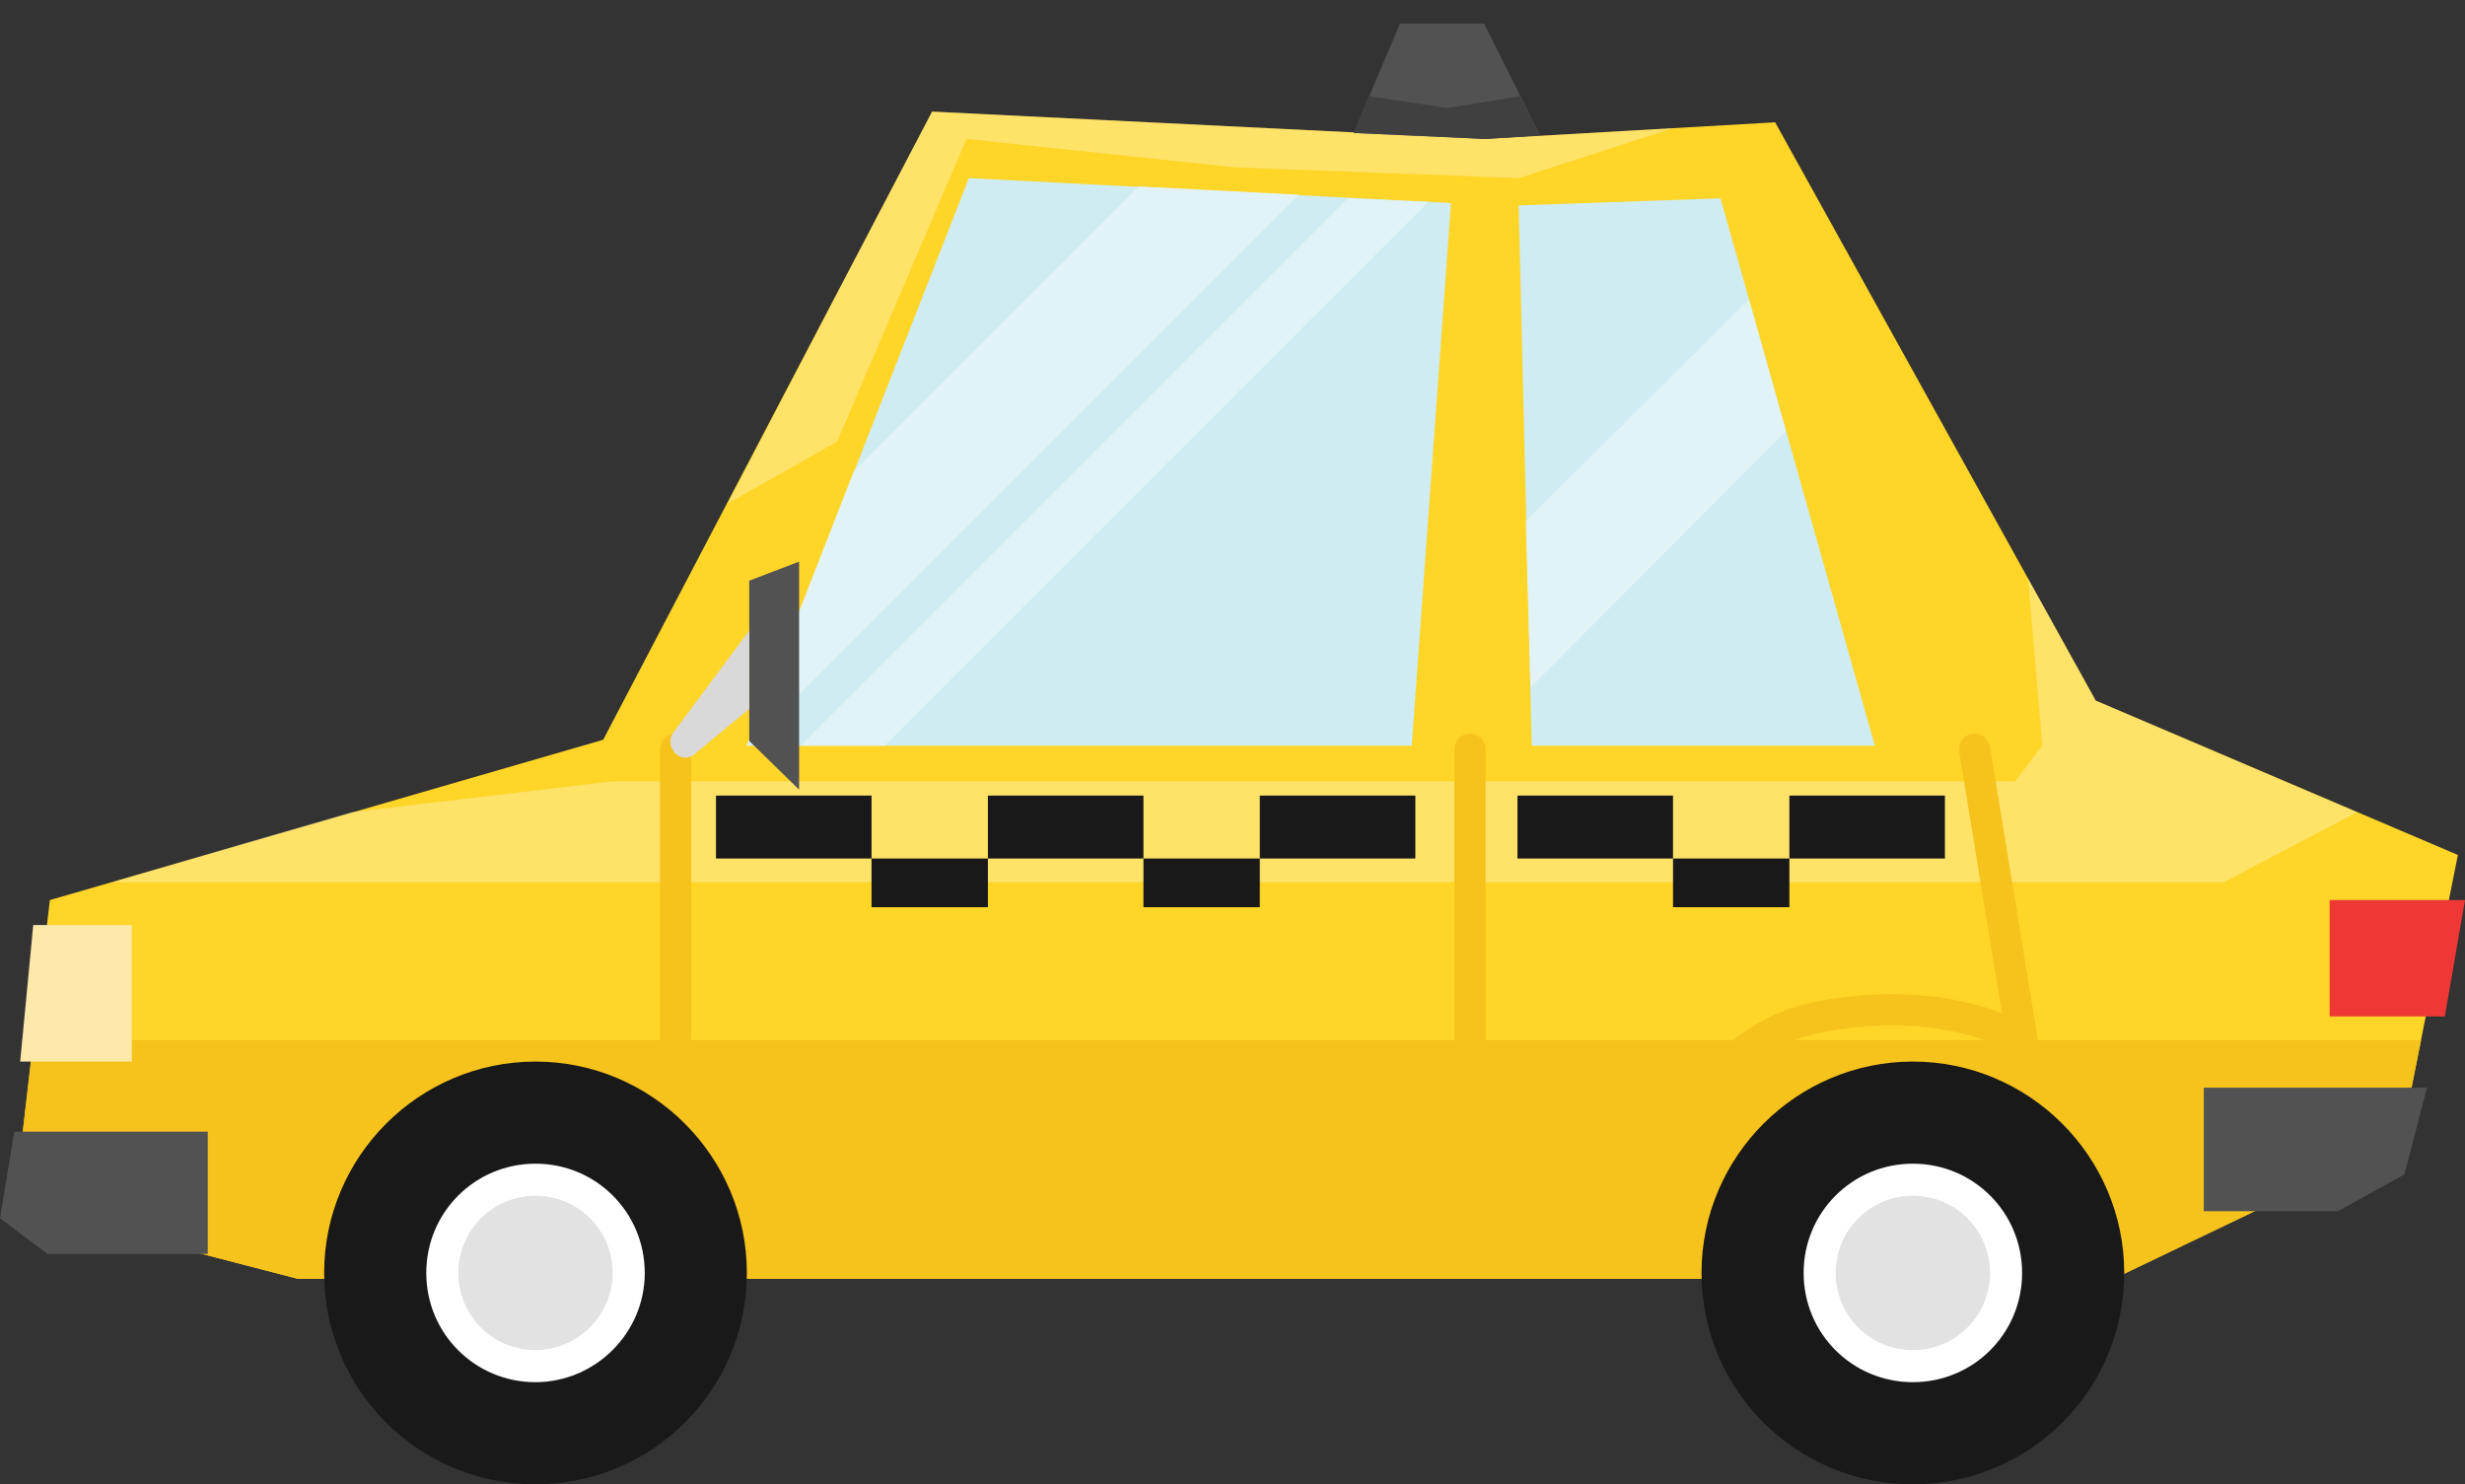 <?xml version="1.0" encoding="UTF-8"?> <!-- Generator: Adobe Illustrator 23.0.3, SVG Export Plug-In . SVG Version: 6.00 Build 0) --> <svg xmlns="http://www.w3.org/2000/svg" xmlns:xlink="http://www.w3.org/1999/xlink" id="Layer_1" x="0px" y="0px" viewBox="0 0 207.6 125" style="enable-background:new 0 0 207.6 125;" xml:space="preserve"><rect x="0" y="0" width="207.6" height="125" fill="#333333" stroke="none"/> <style type="text/css"> .st0{fill:#FFD528;} .st1{fill:#F6C21C;} .st2{fill:#191919;} .st3{fill:#FFFFFF;} .st4{fill:#E2E2E2;} .st5{fill:#CEECF2;} .st6{fill:#EF3835;} .st7{fill:#FEE9AB;} .st8{fill:#525252;} .st9{opacity:0.3;} .st10{clip-path:url(#SVGID_2_);fill:#FFFFFF;} .st11{fill:none;stroke:#F6C21C;stroke-width:2.622;stroke-linecap:round;stroke-miterlimit:10;} .st12{fill:#E1F3F6;} .st13{clip-path:url(#SVGID_4_);fill:#FFFFFF;} .st14{fill:#404040;} .st15{fill:#D8D9D8;} </style> <polygon class="st0" points="1.2,101.5 4.2,75.8 50.8,62.3 78.5,9.4 125.1,11.7 149.5,10.3 176.5,59 207,72 202.2,96.1 178,107.7 25.1,107.7 "></polygon> <polygon class="st1" points="2.8,87.6 1.2,101.5 25.1,107.7 178,107.7 202.2,96.1 203.9,87.6 "></polygon> <path class="st2" d="M62.9,107.2c0,9.9-8,17.8-17.8,17.8c-9.9,0-17.8-8-17.8-17.8c0-9.8,8-17.8,17.8-17.8 C54.9,89.4,62.9,97.4,62.9,107.2"></path> <path class="st3" d="M45.1,116.4c-5.1,0-9.2-4.1-9.2-9.2c0-5.1,4.1-9.2,9.2-9.2c5.1,0,9.2,4.1,9.2,9.2 C54.3,112.3,50.1,116.4,45.1,116.4"></path> <path class="st4" d="M45.1,113.7c-3.6,0-6.5-2.9-6.5-6.5c0-3.6,2.9-6.5,6.5-6.5c3.6,0,6.5,2.9,6.5,6.5 C51.6,110.8,48.6,113.7,45.1,113.7"></path> <path class="st2" d="M178.9,107.2c0,9.9-8,17.8-17.8,17.8c-9.9,0-17.8-8-17.8-17.8c0-9.8,8-17.8,17.8-17.8 C170.9,89.4,178.9,97.4,178.9,107.2"></path> <path class="st3" d="M161.1,116.4c-5.1,0-9.2-4.1-9.2-9.2c0-5.1,4.1-9.2,9.2-9.2c5.1,0,9.2,4.1,9.2,9.2 C170.3,112.3,166.2,116.4,161.1,116.4"></path> <path class="st4" d="M161.1,113.7c-3.6,0-6.5-2.9-6.5-6.5c0-3.6,2.9-6.5,6.5-6.5c3.6,0,6.5,2.9,6.5,6.5 C167.6,110.8,164.7,113.7,161.1,113.7"></path> <polygon class="st5" points="62.9,62.8 81.6,15 122.2,17.1 118.9,62.8 "></polygon> <polygon class="st5" points="127.9,17.3 129,62.8 157.9,62.8 144.9,16.7 "></polygon> <polygon class="st6" points="207.6,75.8 205.9,85.6 196.2,85.6 196.2,75.8 "></polygon> <polygon class="st7" points="2.8,77.9 1.7,89.4 11.1,89.4 11.1,77.9 "></polygon> <polygon class="st8" points="204.4,91.6 202.5,98.9 196.9,102 185.6,102 185.6,91.6 "></polygon> <polygon class="st8" points="1.2,95.3 0,102.6 4,105.6 17.5,105.6 17.5,95.3 "></polygon> <g class="st9"> <g> <defs> <rect id="SVGID_1_" x="9.1" y="48.7" width="189.4" height="25.6"></rect> </defs> <clipPath id="SVGID_2_"> <use xlink:href="#SVGID_1_" style="overflow:visible;"></use> </clipPath> <polygon class="st10" points="20.3,71.1 29.6,68.4 51.6,65.8 169.7,65.8 172,62.8 170.8,48.7 176.5,59 198.5,68.4 187.1,74.4 35.8,74.4 9.1,74.4 "></polygon> </g> </g> <rect x="83.2" y="67" class="st2" width="13.1" height="5.3"></rect> <rect x="60.3" y="67" class="st2" width="13.1" height="5.3"></rect> <rect x="106.1" y="67" class="st2" width="13.1" height="5.3"></rect> <rect x="150.7" y="67" class="st2" width="13.1" height="5.3"></rect> <rect x="127.8" y="67" class="st2" width="13.1" height="5.3"></rect> <rect x="73.4" y="72.3" class="st2" width="9.8" height="4.1"></rect> <rect x="96.3" y="72.3" class="st2" width="9.8" height="4.1"></rect> <rect x="140.9" y="72.3" class="st2" width="9.8" height="4.1"></rect> <polygon class="st8" points="114,11.2 125.1,11.7 129.7,11.4 125,2 117.9,2 "></polygon> <line class="st11" x1="123.8" y1="63.1" x2="123.8" y2="102.2"></line> <line class="st11" x1="56.9" y1="63.1" x2="56.9" y2="90.8"></line> <path class="st11" d="M166.3,63.1l4,24.5c0,0-6-4-16.9-2c-11,2-13.8,14.9-13.8,14.9v5.2"></path> <polygon class="st12" points="95.9,15.7 71.9,39.7 62.9,62.8 63,62.8 109.4,16.4 "></polygon> <polygon class="st12" points="67.4,62.8 74.5,62.8 120.3,17 113.5,16.7 "></polygon> <polygon class="st12" points="128.9,57.9 150.4,36.3 147.3,25.2 128.5,43.9 "></polygon> <g class="st9"> <g> <defs> <rect id="SVGID_3_" x="61.3" y="9.4" width="79.6" height="33"></rect> </defs> <clipPath id="SVGID_4_"> <use xlink:href="#SVGID_3_" style="overflow:visible;"></use> </clipPath> <polygon class="st13" points="71.6,22.6 78.5,9.4 125.1,11.7 140.9,10.8 127.9,15 104.1,14.1 81.4,11.7 70.5,37.2 61.3,42.4 "></polygon> </g> </g> <polygon class="st14" points="115.3,8.1 114,11.2 125.1,11.7 129.7,11.4 128,8.1 121.9,9.1 "></polygon> <polygon class="st8" points="67.3,66.5 63.1,62.4 63.1,48.9 67.3,47.3 "></polygon> <path class="st15" d="M63.1,53.1l-6.4,8.6c-0.6,0.8,0,2.1,1,2.1c0.3,0,0.6-0.1,0.8-0.3l4.6-3.8V53.1z"></path> </svg> 